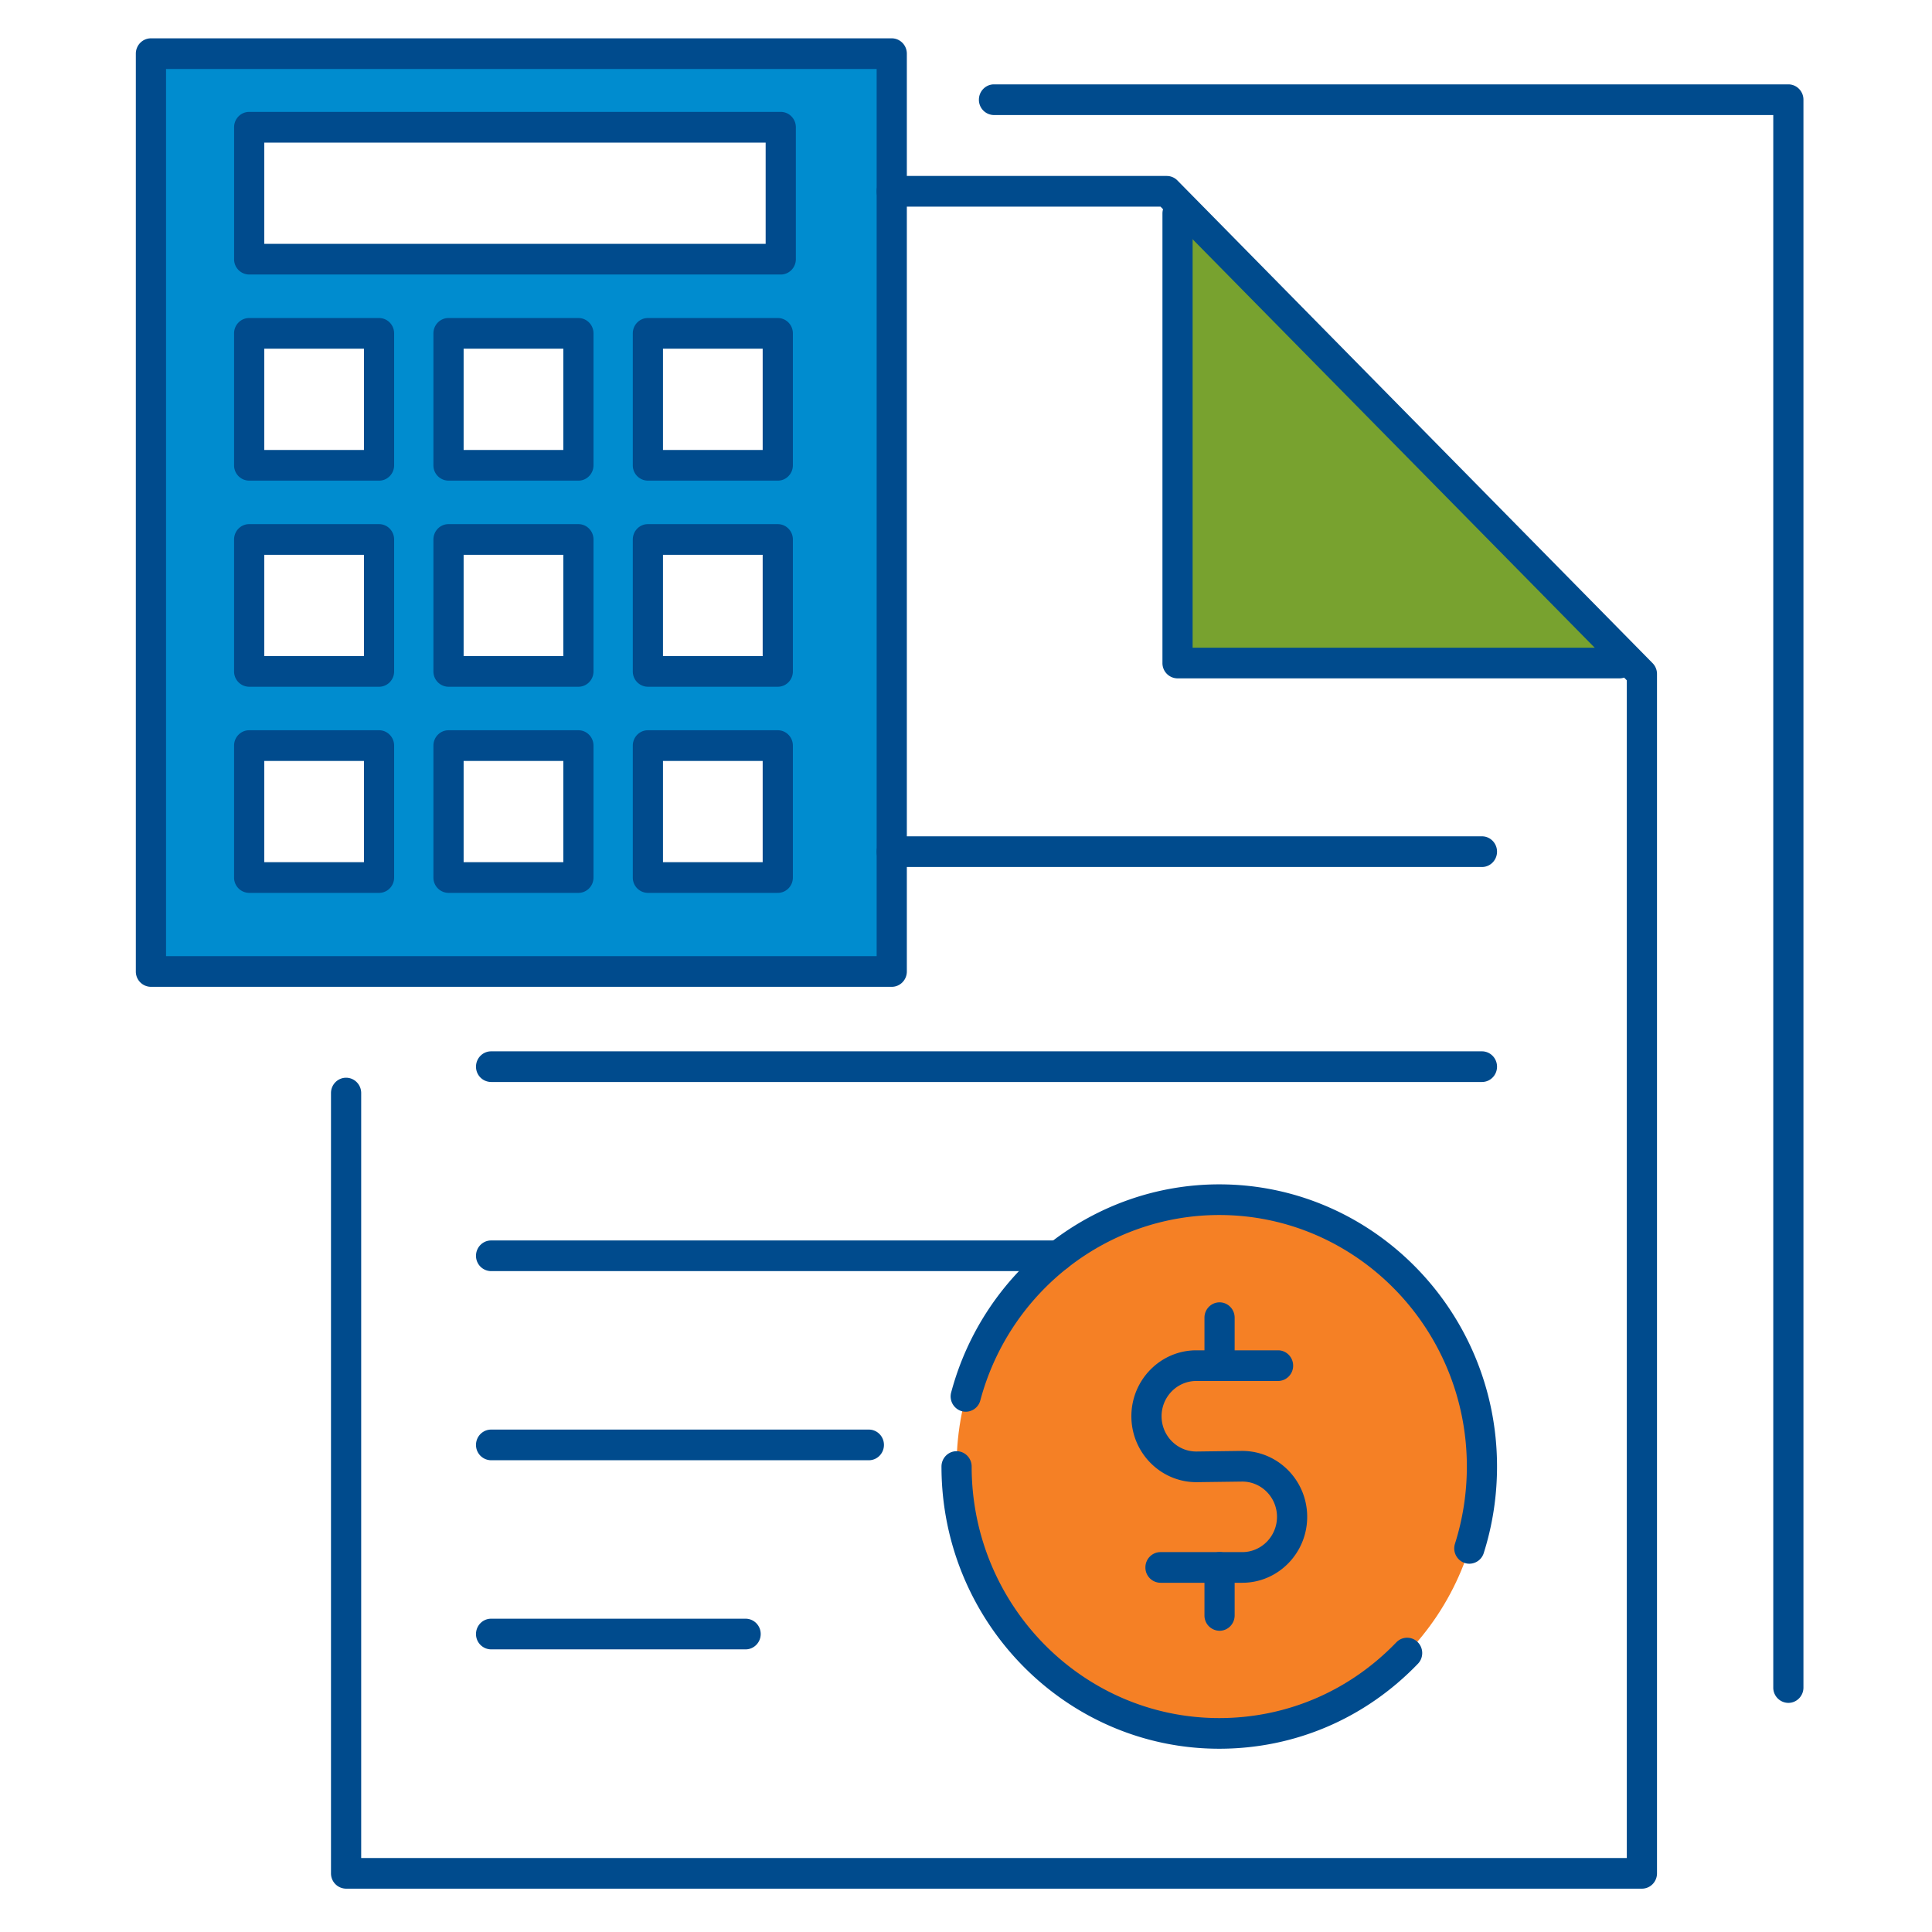 <svg width="100" height="100" viewBox="0 0 100 100" xmlns="http://www.w3.org/2000/svg">
    <g fill-rule="nonzero" fill="none">
        <path fill="#78A22F" d="M84.855 34.318H60.95V10z"/>
        <path d="M7.812 2.778v47.506h38.344V2.778H7.812zM19.62 45.422h-6.724v-6.83h6.724v6.83zm0-10.67h-6.724v-6.83h6.724v6.83zm0-10.668h-6.724v-6.83h6.724v6.83zM29.94 45.42h-6.725v-6.83h6.724v6.83zm0-10.669h-6.725v-6.83h6.724v6.83zm0-10.669h-6.725v-6.83h6.724v6.83zm10.317 21.338h-6.723v-6.83h6.723v6.83zm0-10.669h-6.723v-6.83h6.723v6.83zm0-10.67h-6.723v-6.83h6.723v6.83zm.154-10.668H12.896V6.585h27.515v6.83-.001z" fill="#008CCF"/>
        <path d="M84.984 97.757h-67.07a.788.788 0 0 1-.782-.794V56.576c0-.438.35-.793.781-.793.432 0 .782.355.782.793V96.17h65.508V35.213L60.068 10.696H46.156a.788.788 0 0 1-.781-.794c0-.438.35-.794.781-.794h14.236c.207 0 .406.084.552.233l24.592 24.982a.8.8 0 0 1 .23.561v62.08c0 .438-.35.793-.782.793z" fill="#004B8D"/>
        <path d="M83.82 35.112H60.95a.788.788 0 0 1-.782-.794V11.054c0-.438.35-.794.781-.794.431 0 .781.356.781.794v22.47h22.09c.43 0 .78.356.78.794 0 .438-.35.794-.78.794z" fill="#004B8D"/>
        <path d="M92.565 88.141a.788.788 0 0 1-.781-.793V5.955H51.448a.788.788 0 0 1-.78-.794c0-.438.35-.794.78-.794h41.117c.431 0 .781.356.781.794v82.187c0 .438-.35.793-.78.793z" fill="#004B8D"/>
        <g transform="translate(48.731 61.302)">
            <ellipse fill="#F58025" cx="14.377" cy="14.606" rx="13.596" ry="13.812"/>
            <path d="M1.256 10.975C2.826 5.108 8.106.794 14.377.794c7.51 0 13.596 6.183 13.596 13.812 0 1.477-.228 2.9-.65 4.235" fill="#F58025"/>
            <path d="M27.323 19.636a.762.762 0 0 1-.24-.038.797.797 0 0 1-.504-1c.407-1.285.614-2.629.614-3.992 0-7.179-5.75-13.019-12.816-13.019-5.77 0-10.856 3.946-12.367 9.596a.78.78 0 0 1-.959.558.795.795 0 0 1-.549-.974C2.198 4.427 7.904 0 14.378 0c7.927 0 14.377 6.552 14.377 14.606 0 1.529-.231 3.035-.688 4.479a.784.784 0 0 1-.744.551z" fill="#004B8D"/>
            <g>
                <path d="M24.102 24.26c-2.47 2.565-5.914 4.158-9.724 4.158-7.51 0-13.596-6.184-13.596-13.812" fill="#F58025"/>
                <path d="M14.377 29.212C6.45 29.212 0 22.66 0 14.606c0-.438.35-.794.781-.794.431 0 .781.356.781.794 0 7.179 5.75 13.019 12.815 13.019 3.479 0 6.734-1.392 9.166-3.92a.773.773 0 0 1 1.104-.013c.309.306.315.81.013 1.122-2.728 2.836-6.38 4.398-10.283 4.398z" fill="#004B8D"/>
            </g>
        </g>
        <g fill="#004B8D">
            <path d="M64.299 81.924h-4.232a.788.788 0 0 1-.781-.794c0-.438.35-.793.781-.793H64.3c.99 0 1.797-.82 1.797-1.826 0-1.007-.806-1.825-1.797-1.825l-2.37.031c-1.863 0-3.37-1.53-3.37-3.412s1.507-3.413 3.36-3.413h4.232c.431 0 .781.356.781.794 0 .438-.35.793-.781.793h-4.232c-.99 0-1.797.819-1.797 1.826 0 1.007.806 1.825 1.797 1.825l2.37-.031c1.863 0 3.37 1.53 3.37 3.412s-1.507 3.413-3.36 3.413z"/>
            <path d="M63.125 71.48a.788.788 0 0 1-.782-.793v-2.485c0-.438.35-.793.782-.793.43 0 .78.355.78.793v2.485c0 .438-.35.793-.78.793zM63.125 84.408a.788.788 0 0 1-.782-.794V81.13c0-.438.35-.793.782-.793.43 0 .78.355.78.793v2.484c0 .438-.35.794-.78.794z"/>
        </g>
        <path d="M46.156 51.078H7.813a.788.788 0 0 1-.782-.794V2.778c0-.438.35-.794.782-.794h38.343c.431 0 .782.356.782.794v47.506c0 .438-.35.794-.782.794zM8.594 49.49h36.781V3.571H8.594v45.92z" fill="#004B8D"/>
        <path d="M19.62 46.215h-6.724a.788.788 0 0 1-.78-.793v-6.83c0-.438.35-.794.78-.794h6.724c.43 0 .78.356.78.794v6.83c0 .438-.35.793-.78.793zm-5.942-1.587h5.16v-5.242h-5.16v5.242zM29.939 46.215h-6.724a.788.788 0 0 1-.781-.793v-6.83c0-.438.35-.794.781-.794h6.724c.43 0 .78.356.78.794v6.83c0 .438-.35.793-.78.793zm-5.943-1.587h5.161v-5.242h-5.16v5.242zM40.258 46.215h-6.724a.788.788 0 0 1-.78-.793v-6.83c0-.438.35-.794.78-.794h6.724c.431 0 .781.356.781.794v6.83c0 .438-.35.793-.781.793zm-5.942-1.587h5.16v-5.242h-5.16v5.242zM19.62 35.546h-6.724a.788.788 0 0 1-.78-.793v-6.83c0-.438.35-.794.78-.794h6.724c.43 0 .78.356.78.794v6.83c0 .438-.35.793-.78.793zm-5.942-1.587h5.16v-5.242h-5.16v5.242zM29.939 35.546h-6.724a.788.788 0 0 1-.781-.793v-6.83c0-.438.35-.794.781-.794h6.724c.43 0 .78.356.78.794v6.83c0 .438-.35.793-.78.793zm-5.943-1.587h5.161v-5.242h-5.16v5.242zM40.258 35.546h-6.724a.788.788 0 0 1-.78-.793v-6.83c0-.438.35-.794.78-.794h6.724c.431 0 .781.356.781.794v6.83c0 .438-.35.793-.781.793zm-5.942-1.587h5.16v-5.242h-5.16v5.242zM19.62 24.878h-6.724a.788.788 0 0 1-.78-.794v-6.83c0-.438.35-.793.78-.793h6.724c.43 0 .78.355.78.793v6.83c0 .438-.35.794-.78.794zm-5.942-1.588h5.16v-5.242h-5.16v5.242zM29.939 24.878h-6.724a.788.788 0 0 1-.781-.794v-6.83c0-.438.35-.793.781-.793h6.724c.43 0 .78.355.78.793v6.83c0 .438-.35.794-.78.794zm-5.943-1.588h5.161v-5.242h-5.16v5.242zM40.258 24.878h-6.724a.788.788 0 0 1-.78-.794v-6.83c0-.438.35-.793.78-.793h6.724c.431 0 .781.355.781.793v6.83c0 .438-.35.794-.781.794zm-5.942-1.588h5.16v-5.242h-5.16v5.242zM40.41 14.209H12.897a.788.788 0 0 1-.78-.794v-6.83c0-.438.35-.793.78-.793h27.515c.431 0 .781.355.781.793v6.83c0 .438-.35.794-.781.794zM13.679 12.62H39.63V7.38H13.678v5.242zM76.705 44.876H46.156a.788.788 0 0 1-.781-.794c0-.438.35-.794.781-.794h30.55c.43 0 .78.356.78.794 0 .438-.35.794-.78.794zM76.705 56.004H25.42a.788.788 0 0 1-.782-.793c0-.438.35-.794.782-.794h51.285c.431 0 .781.356.781.794 0 .438-.35.793-.78.793zM54.77 65.793H25.42a.788.788 0 0 1-.782-.793c0-.438.35-.794.782-.794h29.35c.431 0 .781.356.781.794 0 .438-.35.793-.781.793zM44.972 75.582H25.42a.788.788 0 0 1-.782-.794c0-.438.35-.793.782-.793h19.552c.431 0 .781.355.781.793 0 .439-.35.794-.781.794zM38.593 85.371H25.419a.788.788 0 0 1-.781-.794c0-.438.35-.793.781-.793h13.174c.431 0 .781.355.781.793 0 .438-.35.794-.781.794z" fill="#004B8D"/>
    </g>
</svg>
